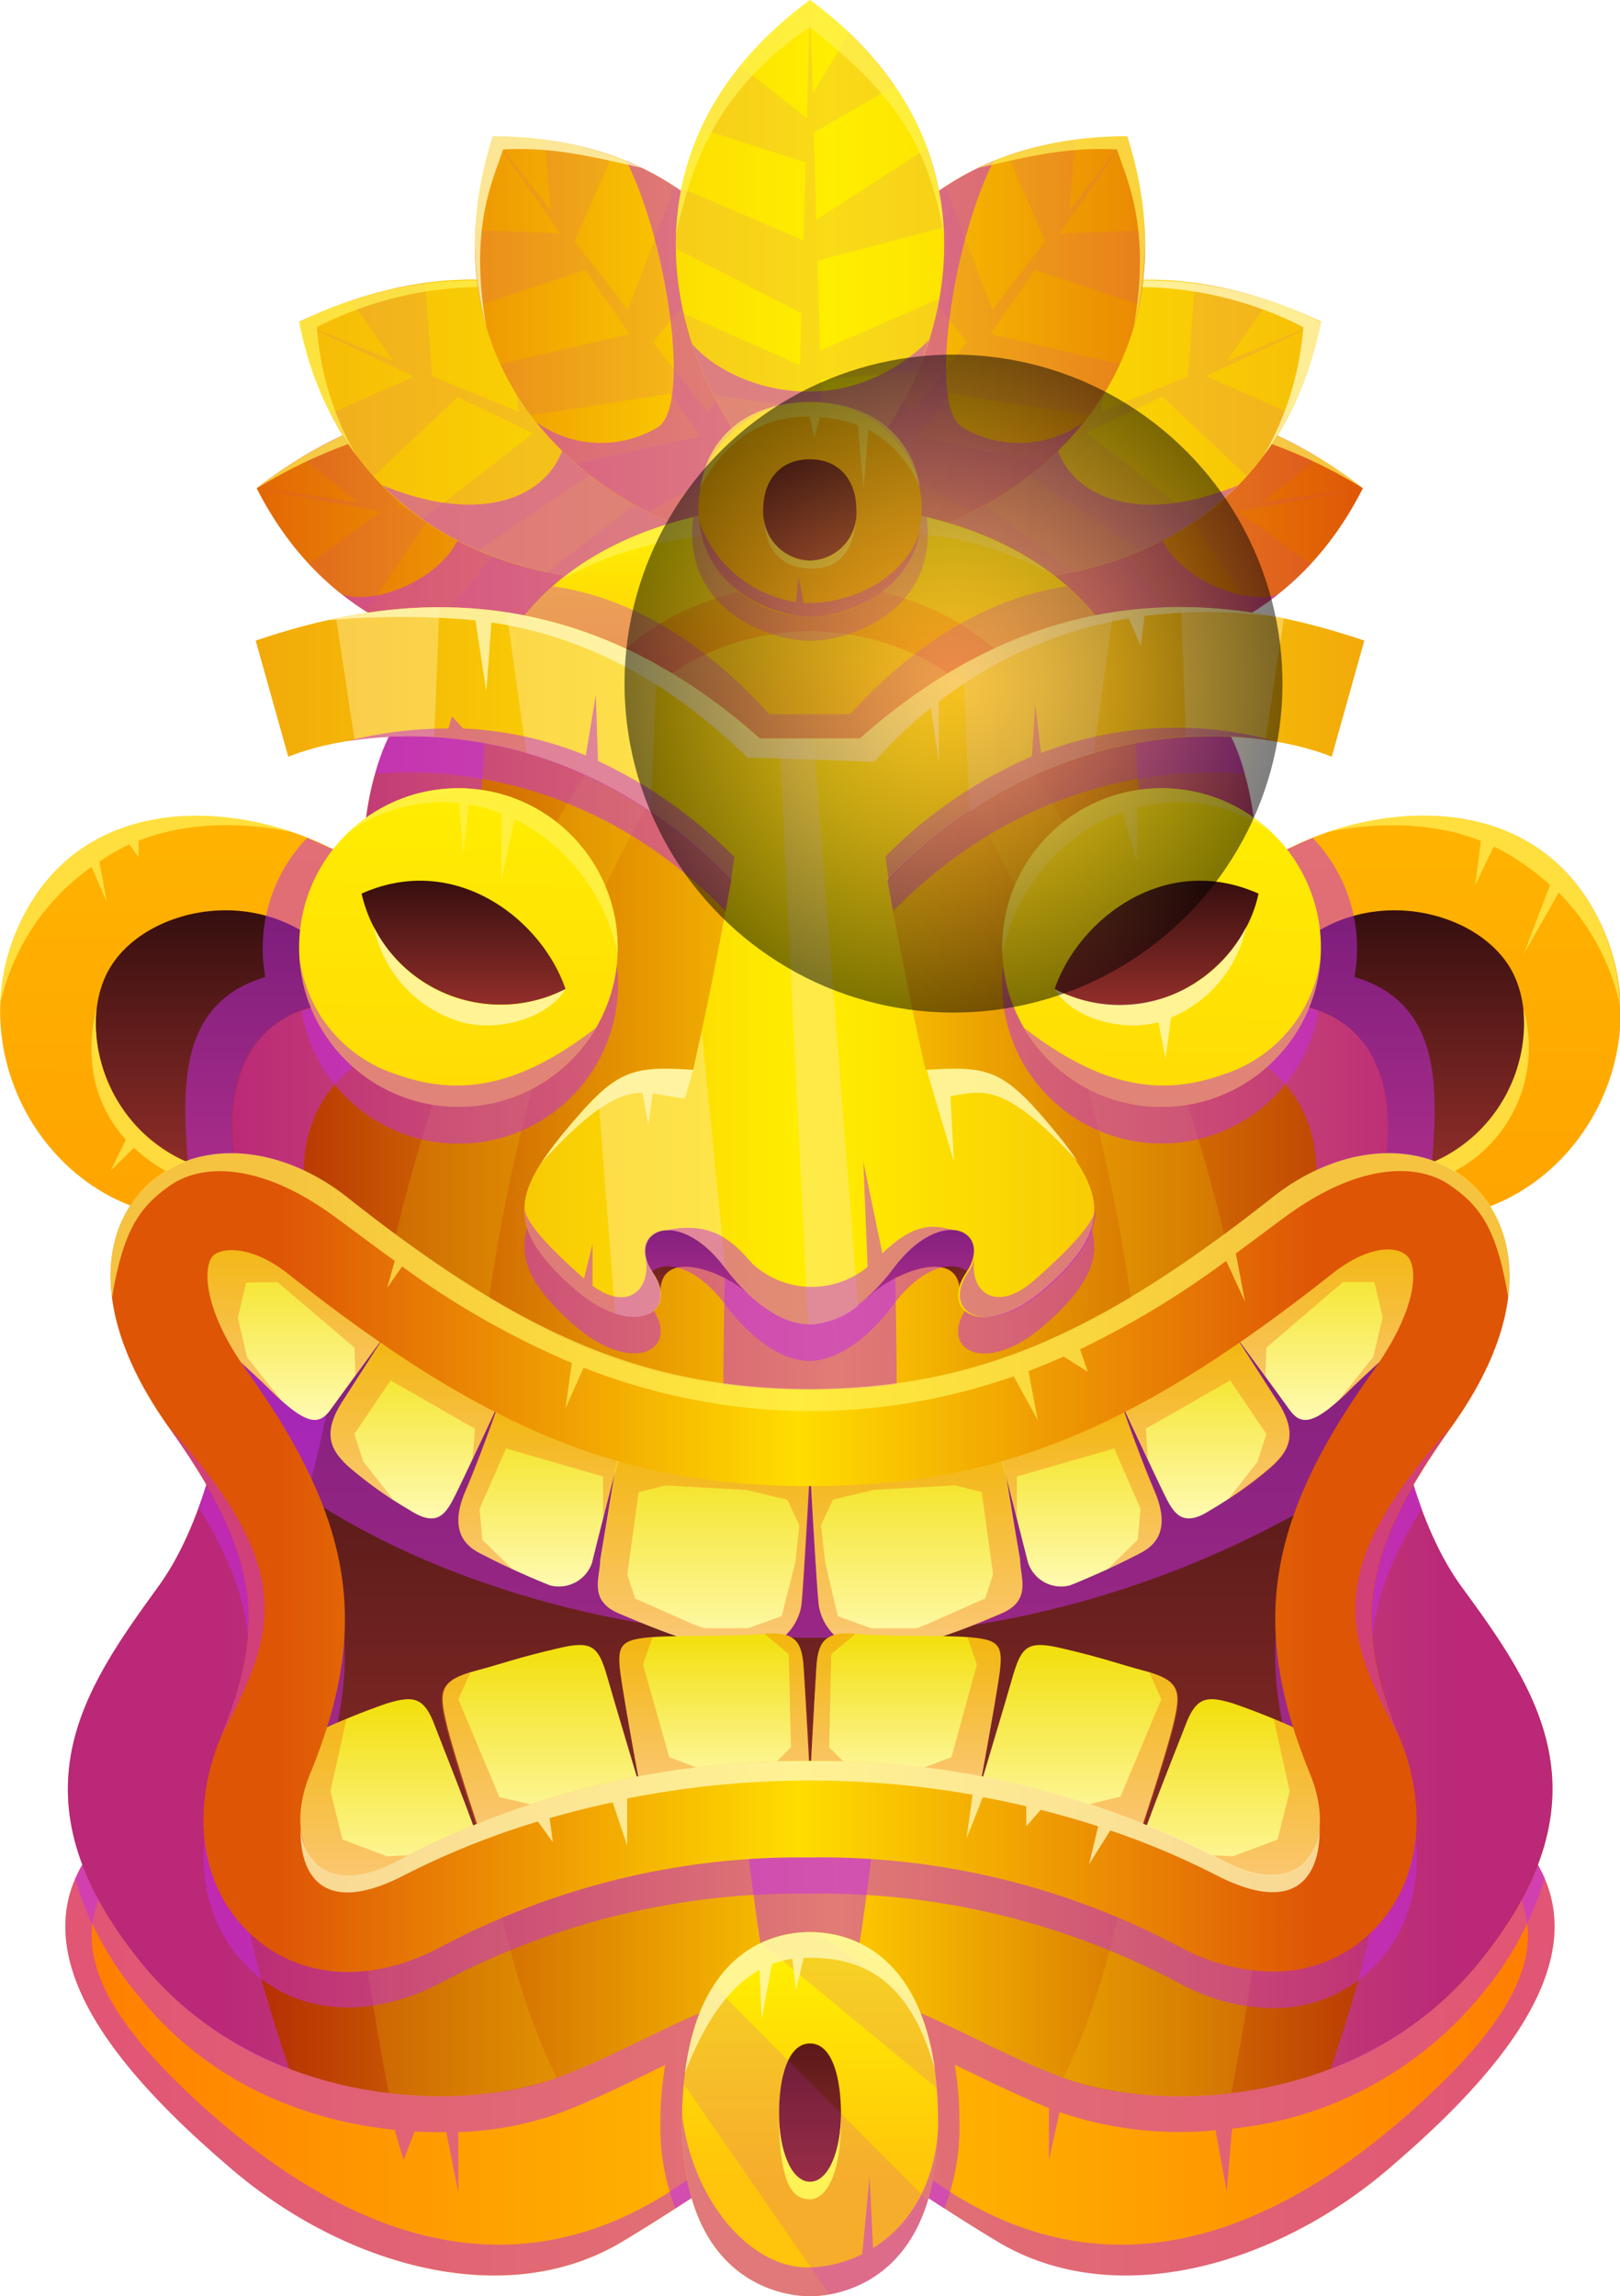 <svg xmlns="http://www.w3.org/2000/svg" xmlns:xlink="http://www.w3.org/1999/xlink" viewBox="0 0 134.32 190.38"><defs><style>.cls-1{isolation:isolate;}.cls-2{fill:url(#linear-gradient);}.cls-3{fill:url(#linear-gradient-2);}.cls-4{fill:url(#linear-gradient-3);}.cls-5{fill:url(#linear-gradient-4);}.cls-6{fill:url(#linear-gradient-5);}.cls-30,.cls-44,.cls-54,.cls-7{fill:#c52dea;}.cls-15,.cls-30,.cls-44,.cls-54,.cls-7{mix-blend-mode:multiply;}.cls-55,.cls-57,.cls-7{opacity:0.5;}.cls-8{fill:url(#linear-gradient-6);}.cls-27,.cls-37,.cls-55,.cls-9{mix-blend-mode:screen;}.cls-54,.cls-9{opacity:0.15;}.cls-10{fill:#fff400;}.cls-11{fill:url(#linear-gradient-7);}.cls-12{fill:url(#linear-gradient-8);}.cls-13{fill:url(#linear-gradient-9);}.cls-14{fill:url(#linear-gradient-10);}.cls-15{fill:#f46c0f;}.cls-15,.cls-44{opacity:0.35;}.cls-16{fill:url(#linear-gradient-11);}.cls-17{fill:url(#linear-gradient-12);}.cls-18{fill:url(#linear-gradient-13);}.cls-19{fill:url(#linear-gradient-14);}.cls-20{fill:url(#linear-gradient-15);}.cls-21{fill:url(#linear-gradient-16);}.cls-22{fill:url(#linear-gradient-17);}.cls-23{fill:url(#linear-gradient-18);}.cls-24{fill:url(#linear-gradient-19);}.cls-25{fill:url(#linear-gradient-20);}.cls-26{fill:url(#linear-gradient-21);}.cls-27,.cls-56{opacity:0.7;}.cls-28,.cls-56{fill:#fff257;}.cls-29{fill:url(#linear-gradient-22);}.cls-30{opacity:0.1;}.cls-31{fill:url(#linear-gradient-23);}.cls-32{fill:url(#linear-gradient-24);}.cls-33{fill:url(#linear-gradient-25);}.cls-34{fill:url(#linear-gradient-26);}.cls-35{fill:url(#linear-gradient-27);}.cls-36{fill:url(#linear-gradient-28);}.cls-37{opacity:0.8;}.cls-38{fill:#fff8b8;}.cls-39{fill:url(#linear-gradient-29);}.cls-40{fill:url(#linear-gradient-30);}.cls-41{fill:url(#linear-gradient-31);}.cls-42{fill:url(#linear-gradient-32);}.cls-43{fill:url(#linear-gradient-33);}.cls-45{fill:url(#linear-gradient-34);}.cls-46{fill:url(#linear-gradient-35);}.cls-47{fill:url(#linear-gradient-36);}.cls-48{fill:url(#linear-gradient-37);}.cls-49{fill:url(#linear-gradient-38);}.cls-50{fill:url(#linear-gradient-39);}.cls-51{fill:url(#linear-gradient-40);}.cls-52{fill:url(#linear-gradient-41);}.cls-53{fill:url(#linear-gradient-42);}.cls-55{fill:#ffe98f;}.cls-57{mix-blend-mode:color-dodge;fill:url(#_87);}</style><linearGradient id="linear-gradient" x1="116.73" y1="181.54" x2="117.52" y2="47.04" gradientUnits="userSpaceOnUse"><stop offset="0" stop-color="#ff7f00"/><stop offset="1" stop-color="#ffbd00"/></linearGradient><linearGradient id="linear-gradient-2" x1="115.95" y1="97.55" x2="115.95" y2="75.47" gradientUnits="userSpaceOnUse"><stop offset="0" stop-color="#922e2a"/><stop offset="1" stop-color="#360f0f"/></linearGradient><linearGradient id="linear-gradient-3" x1="16.43" y1="180.95" x2="17.22" y2="46.45" xlink:href="#linear-gradient"/><linearGradient id="linear-gradient-4" x1="18.38" y1="97.55" x2="18.38" y2="75.47" xlink:href="#linear-gradient-2"/><linearGradient id="linear-gradient-5" x1="8.02" y1="166.18" x2="125.91" y2="166.18" gradientUnits="userSpaceOnUse"><stop offset="0" stop-color="#ff7f00"/><stop offset="0.5" stop-color="#ffbd00"/><stop offset="1" stop-color="#ff7f00"/></linearGradient><linearGradient id="linear-gradient-6" x1="18.28" y1="115.52" x2="120.15" y2="115.52" gradientUnits="userSpaceOnUse"><stop offset="0" stop-color="#b02404"/><stop offset="0.5" stop-color="#fc0"/><stop offset="1" stop-color="#b02404"/></linearGradient><linearGradient id="linear-gradient-7" x1="67.16" y1="159.45" x2="67.16" y2="99.61" xlink:href="#linear-gradient-2"/><linearGradient id="linear-gradient-8" x1="75.96" y1="136.78" x2="75.96" y2="119.18" gradientUnits="userSpaceOnUse"><stop offset="0.01" stop-color="#fffab0"/><stop offset="1" stop-color="#f2df0a"/></linearGradient><linearGradient id="linear-gradient-9" x1="89.58" y1="131.55" x2="89.58" y2="116.22" xlink:href="#linear-gradient-8"/><linearGradient id="linear-gradient-10" x1="99.92" y1="125.87" x2="99.92" y2="110.48" xlink:href="#linear-gradient-8"/><linearGradient id="linear-gradient-11" x1="110.42" y1="117.72" x2="110.42" y2="101.95" xlink:href="#linear-gradient-8"/><linearGradient id="linear-gradient-12" x1="75.07" y1="148.92" x2="75.07" y2="135.44" xlink:href="#linear-gradient-8"/><linearGradient id="linear-gradient-13" x1="89.35" y1="152.72" x2="89.35" y2="136.41" xlink:href="#linear-gradient-8"/><linearGradient id="linear-gradient-14" x1="102.7" y1="157.03" x2="102.7" y2="140.88" xlink:href="#linear-gradient-8"/><linearGradient id="linear-gradient-15" x1="58.36" y1="136.78" x2="58.36" y2="119.18" xlink:href="#linear-gradient-8"/><linearGradient id="linear-gradient-16" x1="44.74" y1="131.55" x2="44.74" y2="116.22" xlink:href="#linear-gradient-8"/><linearGradient id="linear-gradient-17" x1="34.41" y1="125.87" x2="34.41" y2="110.48" xlink:href="#linear-gradient-8"/><linearGradient id="linear-gradient-18" x1="23.91" y1="117.72" x2="23.91" y2="101.95" xlink:href="#linear-gradient-8"/><linearGradient id="linear-gradient-19" x1="59.25" y1="148.92" x2="59.25" y2="135.44" xlink:href="#linear-gradient-8"/><linearGradient id="linear-gradient-20" x1="44.97" y1="152.72" x2="44.97" y2="136.41" xlink:href="#linear-gradient-8"/><linearGradient id="linear-gradient-21" x1="31.62" y1="157.03" x2="31.62" y2="140.88" xlink:href="#linear-gradient-8"/><linearGradient id="linear-gradient-22" x1="14.87" y1="43.99" x2="113.77" y2="43.99" gradientUnits="userSpaceOnUse"><stop offset="0" stop-color="#de5506"/><stop offset="0.5" stop-color="#fd0"/><stop offset="1" stop-color="#de5506"/></linearGradient><linearGradient id="linear-gradient-23" x1="23.31" y1="129.53" x2="109.03" y2="129.53" xlink:href="#linear-gradient-22"/><linearGradient id="linear-gradient-24" x1="76.75" y1="107.6" x2="76.75" y2="100.85" xlink:href="#linear-gradient-2"/><linearGradient id="linear-gradient-25" x1="7.55" y1="35.68" x2="130" y2="35.68" gradientUnits="userSpaceOnUse"><stop offset="0" stop-color="#f2a80a"/><stop offset="0.32" stop-color="#fad304"/><stop offset="0.5" stop-color="#fe0"/><stop offset="1" stop-color="#f2a80a"/></linearGradient><linearGradient id="linear-gradient-26" x1="14.87" y1="28.22" x2="113.77" y2="28.22" xlink:href="#linear-gradient-22"/><linearGradient id="linear-gradient-27" x1="14.87" y1="43.99" x2="113.77" y2="43.99" xlink:href="#linear-gradient-22"/><linearGradient id="linear-gradient-28" x1="7.55" y1="35.68" x2="130" y2="35.68" xlink:href="#linear-gradient-25"/><linearGradient id="linear-gradient-29" x1="14.87" y1="28.22" x2="113.77" y2="28.22" xlink:href="#linear-gradient-22"/><linearGradient id="linear-gradient-30" x1="7.55" y1="20.88" x2="130" y2="20.88" xlink:href="#linear-gradient-25"/><linearGradient id="linear-gradient-31" x1="57.58" y1="107.6" x2="57.58" y2="100.85" xlink:href="#linear-gradient-2"/><linearGradient id="linear-gradient-32" x1="67.16" y1="66.03" x2="67.16" y2="41.77" gradientUnits="userSpaceOnUse"><stop offset="0.32" stop-color="#ffc40b"/><stop offset="1" stop-color="#fff400"/></linearGradient><linearGradient id="linear-gradient-33" x1="67.16" y1="59.94" x2="67.16" y2="48.33" xlink:href="#linear-gradient"/><linearGradient id="linear-gradient-34" x1="20.15" y1="80.09" x2="114.34" y2="80.09" xlink:href="#linear-gradient-25"/><linearGradient id="linear-gradient-35" x1="95.08" y1="157.56" x2="96.66" y2="56.29" xlink:href="#linear-gradient-32"/><linearGradient id="linear-gradient-36" x1="95.89" y1="83.33" x2="95.89" y2="73.01" xlink:href="#linear-gradient-2"/><linearGradient id="linear-gradient-37" x1="36.79" y1="156.65" x2="38.37" y2="55.37" xlink:href="#linear-gradient-32"/><linearGradient id="linear-gradient-38" x1="38.43" y1="83.33" x2="38.43" y2="73.01" xlink:href="#linear-gradient-2"/><linearGradient id="linear-gradient-39" x1="67.16" y1="190.38" x2="67.16" y2="160.19" xlink:href="#linear-gradient-32"/><linearGradient id="linear-gradient-40" x1="67.16" y1="180.89" x2="67.16" y2="169.42" gradientUnits="userSpaceOnUse"><stop offset="0" stop-color="#922e2a"/><stop offset="1" stop-color="#5c1919"/></linearGradient><linearGradient id="linear-gradient-41" x1="67.16" y1="90.01" x2="67.16" y2="33.57" xlink:href="#linear-gradient"/><linearGradient id="linear-gradient-42" x1="67.16" y1="46.48" x2="67.16" y2="38.08" xlink:href="#linear-gradient-40"/><radialGradient id="_87" cx="78.58" cy="56.76" r="27.15" gradientTransform="translate(27.14 -25.4) rotate(22.11)" gradientUnits="userSpaceOnUse"><stop offset="0" stop-color="#f4a940"/><stop offset="0.09" stop-color="#e6a03c"/><stop offset="0.27" stop-color="#c38733"/><stop offset="0.51" stop-color="#895f24"/><stop offset="0.8" stop-color="#39280f"/><stop offset="1"/></radialGradient></defs><g class="cls-1"><g id="Слой_2" data-name="Слой 2"><g id="Layer_1" data-name="Layer 1"><path class="cls-2" d="M104,72.1c6.88-5.14,22.35-8.11,28.49,4s-3.54,26.51-16.62,24.8C106.4,99.61,94.06,79.49,104,72.1Z"/><path class="cls-3" d="M106.52,79.48c5.74-6.34,15.43-4.41,18.6.61,3.75,6-.79,18.91-14.7,17.33C106.92,89.64,103.87,82.42,106.52,79.48Z"/><path class="cls-4" d="M30.37,72.1C23.49,67,8,64,1.89,76.05s3.54,26.51,16.61,24.8C27.93,99.61,40.26,79.49,30.37,72.1Z"/><path class="cls-5" d="M27.8,79.48c-5.74-6.34-15.43-4.41-18.59.61C5.45,86,10,99,23.91,97.42,27.4,89.64,30.46,82.42,27.8,79.48Z"/><path class="cls-6" d="M67.16,143.7c35.41,0,53.21,3.17,58.16,8.11,9.12,9.11-1,20.18-10.29,28.09s-22.61,11.78-32.33,5.94c-8.92-5.38-11.78-8.31-15.54-8.31s-6.61,2.93-15.54,8.31c-9.72,5.84-23,2-32.33-5.94S-.12,160.92,9,151.81C14,146.87,31.76,143.7,67.16,143.7Z"/><path class="cls-7" d="M127.3,154.28l-2.19,1.18c3,4.83,2.3,10.11-7.3,18.88s-26,19.28-43.52,4a46,46,0,0,0-7.15-6.47A46,46,0,0,0,60,178.34c-17.52,15.28-33.91,4.77-43.52-4s-10.3-14.05-7.3-18.88L7,154.3c-5.32,8.58,3.82,18.4,12.28,25.6,9.3,7.91,22.61,11.78,32.33,5.94,8.93-5.38,11.78-8.31,15.54-8.31s6.62,2.93,15.54,8.31c9.72,5.84,23,2,32.33-5.94C123.5,172.69,132.64,162.87,127.3,154.28Z"/><path class="cls-7" d="M125.32,151.81c-4.95-4.94-22.75-8.11-58.16-8.11S14,146.87,9,151.81a12.5,12.5,0,0,0-2.77,4,27.42,27.42,0,0,0,5.34,9.77c5.74,7.15,13.82,10.26,21.16,11l.73,2.5.92-2.36c.9.05,1.77.07,2.62.05l1,5v-5a27.48,27.48,0,0,0,8.38-1.57c3.26-1.24,6.07-2.7,8.78-4a26.78,26.78,0,0,0-.4,4.81A18.59,18.59,0,0,0,56,183.1c5.63-3.63,8.09-5.57,11.15-5.57s5.53,1.94,11.15,5.57A18.4,18.4,0,0,0,79.55,176a27.79,27.79,0,0,0-.39-4.81c2.43,1.16,5,2.45,7.81,3.59v4.3l.88-3.94.08,0a30.59,30.59,0,0,0,12.86,1.47l.92,5.1.44-5.23a30.68,30.68,0,0,0,20.59-11,27.11,27.11,0,0,0,5.34-9.77A12.63,12.63,0,0,0,125.32,151.81Z"/><path class="cls-7" d="M112.3,81a13.19,13.19,0,0,0-3.45-11.52c-.57.23-1.12.47-1.65.73h0c-9,3.27-7.85,14.16-3.35,20.8h0c3.9,6.13,8.66,10.37,14.51,10C118.8,93.31,121.08,83.63,112.3,81Z"/><path class="cls-7" d="M22,81a13.19,13.19,0,0,1,3.45-11.52c.58.23,1.12.47,1.66.73h0c9,3.27,7.84,14.16,3.35,20.8h0c-3.91,6.13-8.67,10.37-14.52,10C15.52,93.31,13.24,83.63,22,81Z"/><path class="cls-8" d="M67.16,164.8c7.45,0,12.81,4.35,20.77,7.39s24.9,2.73,34.81-9.63c11-13.64,4.62-22.55-1.56-31-6.5-8.91-7.53-27.41-6.35-35.06S113.12,81.73,102,83.31c4.46-12,1.23-22.16-2.1-25.45-11-3.2-32.76,6.59-32.76,16.74,0-10.15-21.78-19.94-32.75-16.74-3.34,3.29-6.56,13.46-2.1,25.45-11.1-1.58-14,5.54-12.82,13.18s.15,26.15-6.35,35.06C7,140,.63,148.92,11.58,162.56c9.92,12.36,26.85,12.66,34.81,9.63s13.33-7.39,20.77-7.39Z"/><path class="cls-7" d="M67.16,180.89c13-47.1,5.45-120.78,0-134.41-5.44,13.63-13,87.31,0,134.41Z"/><path class="cls-7" d="M99.92,57.86c3.33,3.29,6.56,13.46,2.1,25.45,11.1-1.58,14,5.54,12.81,13.18s-.15,26.15,6.35,35.06c6.18,8.46,12.51,17.37,1.56,31a29,29,0,0,1-12.42,9c5.77-16.91,5.71-24.85,1.48-37.9-4.94-15.25-6.79-24.36-4.08-30.28s2-13.62-6.07-16.83c-6.49-2.58-7.5-21.8-7.65-29.24A18.33,18.33,0,0,1,99.92,57.86Z"/><g class="cls-9"><path class="cls-10" d="M88.15,172.27C100.3,148,97.7,89.48,77.53,62.22a41.65,41.65,0,0,1,5.41-2.51c23.31,34.64,26.59,76.67,19.14,113.83A31.6,31.6,0,0,1,88.15,172.27Z"/></g><g class="cls-9"><path class="cls-10" d="M46.17,172.27C34,148,36.63,89.48,56.79,62.22a41,41,0,0,0-5.41-2.51c-23.3,34.64-26.59,76.67-19.13,113.83A31.55,31.55,0,0,0,46.17,172.27Z"/></g><path class="cls-11" d="M67.16,150a67.62,67.62,0,0,0-32.5,7.9c-9.5,5-16.62-2.69-12.66-12.32,4.47-10.9,3.43-18.07-4.75-29.54-10-14,.26-20.57,9.1-13.58,14.84,11.74,25.58,16.75,40.81,16.75s26-5,40.82-16.75c8.83-7,19.07-.42,9.09,13.58-8.17,11.47-9.22,18.64-4.74,29.54,4,9.63-3.17,17.34-12.66,12.32A67.63,67.63,0,0,0,67.16,150Z"/><path class="cls-7" d="M21.21,120.89c16.08,13.88,57.43,25.08,93.72,0,5.44-5.16,7.43-14.47,3.67-17.07S102.71,111.63,90.83,118s-34.29,5.4-45.1-1.19-25.58-18.86-30-12.4S17.2,117.43,21.21,120.89Z"/><path class="cls-7" d="M34.41,57.86c-3.34,3.29-6.56,13.46-2.1,25.45-11.1-1.58-14,5.54-12.82,13.18s.15,26.15-6.35,35.06C7,140,.63,148.92,11.58,162.56a29.08,29.08,0,0,0,12.42,9c-5.76-16.91-5.71-24.85-1.48-37.9,4.94-15.25,6.79-24.36,4.09-30.28s-2-13.62,6.07-16.83c6.48-2.58,7.5-21.8,7.65-29.24A18.27,18.27,0,0,0,34.41,57.86Z"/><path class="cls-12" d="M67.16,121.65s.54,9.79.73,11.44A4.37,4.37,0,0,0,72,136.78c3.77,0,7.3-1.43,11-3,2.59-1.08,1.58-3,1.58-4.48-.5-2.84-1.68-10.15-1.68-10.15Z"/><path class="cls-13" d="M82.85,120.16l2.38,9.37a2.89,2.89,0,0,0,3.49,1.91,64.16,64.16,0,0,0,5.87-2.7c1.52-.79,2.37-2.25,1.12-5.15s-2.79-7.37-2.79-7.37Z"/><path class="cls-14" d="M92.92,116.22s3.06,6.58,3.78,8,1.5,2.38,3.63,1a34.1,34.1,0,0,0,5.07-3.61c1.39-1.27,2.31-2.64.53-5.41l-3.69-5.74Z"/><path class="cls-15" d="M67.16,121.65s.54,9.79.73,11.44a4.37,4.37,0,0,0,3.87,3.67l.22,0q.61,0,1.23-.06l.44,0,.77-.1.52-.08q.5-.09,1-.21A44.42,44.42,0,0,0,83,133.81c2.59-1.08,1.58-3,1.58-4.48-.25-1.41-1.17-7-1.17-7L83,120.91l-2,.17-13.49.51Zm1.26,7.88-.35-3.08,1-2.12,3.4-.81,6.73-.37,2.2.56.94,6.81-.65,2-4.91,2.18L76,135H72.24l-2.77-1Z"/><path class="cls-16" d="M102.24,110.48s3.68,5,4.67,6.39,2.1,1.27,5.15-1.78c1-1,4.42-4.09,4.42-4.09,2.77-1.78,4.22-12.53-4.75-7.91A103.05,103.05,0,0,0,102.24,110.48Z"/><path class="cls-17" d="M67.16,147.66s.4-7.45.53-9.43.59-3,3.23-2.77,7.32.11,9.3.27c2.63.21,3,.61,2.63,3.18s-1.64,9.41-1.64,9.41C78.18,149.44,70.33,148.85,67.16,147.66Z"/><path class="cls-18" d="M81,149s2.46-8.19,3-10.11c.72-2.44,1.27-2.88,4-2.24,3.28.75,5.07,1.4,6.72,1.83,3.17.82,3.22,1.71,2.56,4.48s-3,9.73-3,9.73C91.51,151.41,84.38,149.05,81,149Z"/><path class="cls-7" d="M115.26,114.45c-.41.7-.88,1.45-1.44,2.24-8.86,12.42-10.22,21.16-5.19,33.38,1.26,3.07,1,6-.57,7.45-1.44,1.31-3.82,1.24-6.53-.18A71.76,71.76,0,0,0,67.16,149a71.76,71.76,0,0,0-34.37,8.37c-2.71,1.42-5.08,1.49-6.53.18-1.6-1.46-1.82-4.38-.56-7.45,5-12.22,3.66-21-5.19-33.38a25,25,0,0,1-1.44-2.24A54.85,54.85,0,0,1,16.47,125c5,8.08,5.3,13.55,1.83,22-2.6,6.31-1.61,12.6,2.58,16.41,4,3.66,9.87,4,15.64,1A63.22,63.22,0,0,1,67.16,157a63.19,63.19,0,0,1,30.64,7.44,16.53,16.53,0,0,0,7.67,2.05,11.62,11.62,0,0,0,8-3c4.19-3.81,5.18-10.1,2.59-16.41-3.47-8.44-3.18-13.91,1.82-22A54.84,54.84,0,0,1,115.26,114.45Z"/><path class="cls-19" d="M94.57,152.82c.86-2.6,3.1-8.18,3.75-9.86.89-2.32,1.79-2.37,3.92-1.73a56.82,56.82,0,0,1,5.72,2.32s4.18,4.75,2.46,9.6-6.17,4.45-9.73,2.62S94.57,152.82,94.57,152.82Z"/><path class="cls-20" d="M67.16,121.65s-.54,9.79-.72,11.44a4.39,4.39,0,0,1-4.09,3.69c-3.78,0-7.31-1.43-11-3-2.6-1.08-1.58-3-1.58-4.48.49-2.84,1.68-10.15,1.68-10.15Z"/><path class="cls-21" d="M51.47,120.16s-2,7.79-2.37,9.37a2.9,2.9,0,0,1-3.5,1.91,64.16,64.16,0,0,1-5.87-2.7c-1.51-.79-2.37-2.25-1.12-5.15s2.8-7.37,2.8-7.37Z"/><path class="cls-15" d="M66.81,121.59l-13.5-.51-2-.17-.35,1.39s-.93,5.62-1.17,7c0,1.46-1,3.4,1.58,4.48a43.74,43.74,0,0,0,7.06,2.48c.32.08.65.15,1,.21l.52.08.77.1.44,0c.41,0,.82.06,1.24.06l.21,0a4.38,4.38,0,0,0,3.88-3.67c.18-1.65.72-11.44.72-11.44Zm-2,12.4-2.77,1H58.36l-.78-.28-4.92-2.18-.65-2,.94-6.81,2.21-.56,6.72.37,3.4.81,1,2.12-.34,3.08Z"/><path class="cls-22" d="M41.41,116.22s-3.06,6.58-3.79,8-1.49,2.38-3.62,1a33.72,33.72,0,0,1-5.08-3.61c-1.38-1.27-2.31-2.64-.53-5.41l3.69-5.74Z"/><path class="cls-23" d="M32.08,110.48s-3.67,5-4.67,6.39-2.09,1.27-5.15-1.78c-1-1-4.42-4.09-4.42-4.09-2.77-1.78-4.22-12.53,4.75-7.91A101.1,101.1,0,0,1,32.08,110.48Z"/><path class="cls-24" d="M67.16,147.66s-.39-7.45-.53-9.43-.59-3-3.23-2.77-7.32.11-9.29.27c-2.64.21-3,.61-2.64,3.18s1.64,9.41,1.64,9.41C56.14,149.44,64,148.85,67.16,147.66Z"/><path class="cls-25" d="M53.31,149s-2.46-8.19-3-10.11c-.72-2.44-1.27-2.88-4-2.24-3.27.75-5.06,1.4-6.72,1.83-3.17.82-3.21,1.71-2.55,4.48s3,9.73,3,9.73C42.81,151.41,49.94,149.05,53.31,149Z"/><path class="cls-26" d="M39.75,152.82c-.86-2.6-3.1-8.18-3.74-9.86-.89-2.32-1.8-2.37-3.93-1.73a57.34,57.34,0,0,0-5.71,2.32s-4.18,4.75-2.46,9.6,6.16,4.45,9.72,2.62S39.75,152.82,39.75,152.82Z"/><path class="cls-15" d="M23,106.29l6.39,5.44.08,2.34,2.6-3.52L20.67,102l-.06.31c-6.74-2.09-5.31,7.1-2.77,8.74,0,0,3.43,3.1,4.42,4.09.45.45.86.83,1.23,1.16l-3-3.76-.77-3.28.69-2.92Z"/><path class="cls-15" d="M29.38,118.89l3-4.44,7,4L39.18,121l1.93-4.12L33,111.53h0l-.94-1-3.65,5.67c-1.78,2.77-.85,4.14.53,5.41a26.68,26.68,0,0,0,3.64,2.7l-2.46-3.14Z"/><path class="cls-15" d="M39.73,128.74c.69.36,1.72.86,2.75,1.35L40,127.66l-.24-2.57,2.2-5L50,122.41v3.46l1.26-5-9.87-4.69s-1.54,4.47-2.8,7.37S38.22,127.94,39.73,128.74Z"/><path class="cls-15" d="M32.08,153.9l-3.68-1.39-1-4,1.33-6c-1.31.56-2.37,1.05-2.37,1.05s-4.18,4.75-2.46,9.6,6.16,4.45,9.72,2.62c.93-.47,3.62-1.78,4.38-2.15Z"/><path class="cls-15" d="M48.76,150.14l-4-.37L41.41,149,38,140.88l1-2.23c-2.68.79-2.69,1.73-2.06,4.34.66,2.77,3,9.73,3,9.73C41.12,152.19,46.76,150.79,48.76,150.14Z"/><path class="cls-15" d="M51.47,138.91c.4,2.57,1.64,9.41,1.64,9.41.77.28,8.33-.39,8.33-.39l-5.95-2.24L53.31,138l.8-2.28C51.47,135.94,51.07,136.34,51.47,138.91Z"/><path class="cls-15" d="M65.58,144.87l-2.64,2.63c.16-.05,4.08.21,4.22.16s-.39-7.45-.53-9.43-.59-3-3.23-2.77l2,1.69Z"/><path class="cls-15" d="M111.35,106.29,105,111.73l-.08,2.34-2.6-3.52,11.37-8.6.06.31c6.74-2.09,5.31,7.1,2.77,8.74,0,0-3.43,3.1-4.42,4.09-.45.45-.85.83-1.23,1.16l3-3.76.77-3.28-.69-2.92Z"/><path class="cls-15" d="M105,118.89l-3-4.44-7,4,.18,2.55-1.93-4.12,8.14-5.32h0l.93-1c.29.44,2,3.13,3.65,5.67,1.78,2.77.86,4.14-.53,5.41a26.08,26.08,0,0,1-3.64,2.7l2.46-3.14Z"/><path class="cls-15" d="M94.59,128.74c-.69.36-1.72.86-2.75,1.35l2.49-2.43.24-2.57-2.19-5-8.07,2.32v3.46l-1.26-5,9.88-4.69s1.54,4.47,2.79,7.37S96.11,127.94,94.59,128.74Z"/><g class="cls-27"><path class="cls-28" d="M126.3,83.62h0a11.6,11.6,0,0,1-8.1,14.44c-.27-.25-.28-.75-.11-1.41A12.59,12.59,0,0,0,126.3,83.62Z"/></g><g class="cls-27"><path class="cls-28" d="M16.23,96.64A12.59,12.59,0,0,1,8,83.62H8c-1.15,4.77.2,8.4,2.44,10.88L9.17,97.06s1.28-1.26,1.94-1.9a12.22,12.22,0,0,0,5,2.89C16.4,97.8,16.41,97.3,16.23,96.64Z"/></g><path class="cls-15" d="M102.24,153.9l3.69-1.39,1-4-1.32-6c1.31.56,2.37,1.05,2.37,1.05s4.18,4.75,2.46,9.6-6.17,4.45-9.73,2.62c-.92-.47-3.61-1.78-4.38-2.15Z"/><path class="cls-15" d="M85.56,150.14l4-.37,3.34-.81,3.39-8.08-1-2.23c2.67.79,2.68,1.73,2.06,4.34-.66,2.77-3,9.73-3,9.73C93.21,152.19,87.57,150.79,85.56,150.14Z"/><path class="cls-15" d="M82.85,138.91c-.39,2.57-1.63,9.41-1.63,9.41-.77.28-8.33-.39-8.33-.39l6-2.24L81,138l-.79-2.28C82.85,135.94,83.25,136.34,82.85,138.91Z"/><path class="cls-15" d="M68.75,144.87l2.64,2.63c-.17-.05-4.08.21-4.23.16,0,0,.4-7.45.53-9.43s.59-3,3.23-2.77l-2,1.69Z"/><path class="cls-29" d="M65.68,47.68c-2.33-8.39-23.5-23.4-44.4-7.2C32.11,61.82,59.23,54.65,65.68,47.68Z"/><path class="cls-30" d="M44.41,43.62c-.06-1.82-.22-7.3-.33-10.17a29.16,29.16,0,0,0-7.33.13l4,9.55L33.1,42.08l-2.48-6.89A33.65,33.65,0,0,0,25,37.9l4.6,3.71-8.35-1.13,10.34,1.93-6,4.36a23.86,23.86,0,0,0,4.73,3.95l5.13-7.58,6.82,1.28-7.12,8.63a27.41,27.41,0,0,0,5.14,1.28l8.32-8.73,4.55.85-6.94,8.22a36.58,36.58,0,0,0,7.77-1.11l2.82-6.42,7.82,1.46,1-.92-.47-1.23L54.9,45.05l1.28-7.57a31.38,31.38,0,0,0-6-2.69l2.16,9.92Z"/><path class="cls-31" d="M105.47,163.46a16.53,16.53,0,0,1-7.67-2.05A63.19,63.19,0,0,0,67.16,154a63.22,63.22,0,0,0-30.64,7.44c-5.77,3.05-11.61,2.69-15.64-1-4.19-3.81-5.18-10.1-2.58-16.41,4-9.67,3-15.44-4.31-25.7-6.82-9.58-5.42-16.63-1.83-20,4.11-3.91,11-3.5,16.67,1,15,11.88,24.69,15.89,38.33,15.89s23.32-4,38.33-15.89c5.7-4.51,12.56-4.92,16.68-1,3.58,3.42,5,10.47-1.84,20-7.31,10.26-8.28,16-4.3,25.7,2.59,6.31,1.6,12.6-2.59,16.41A11.62,11.62,0,0,1,105.47,163.46ZM67.16,146a71.76,71.76,0,0,1,34.37,8.37c2.71,1.42,5.09,1.49,6.53.18,1.6-1.46,1.83-4.38.57-7.45-5-12.22-3.67-21,5.19-33.38,3.81-5.34,3.76-8.73,2.83-9.61s-3.3-.8-6.19,1.49c-16.44,13-27.77,17.61-43.3,17.61s-26.86-4.61-43.29-17.61c-2.89-2.29-5.41-2.24-6.2-1.49s-1,4.27,2.84,9.61c8.85,12.42,10.21,21.16,5.19,33.38-1.26,3.07-1,6,.56,7.45,1.45,1.31,3.82,1.24,6.53-.18A71.76,71.76,0,0,1,67.16,146Z"/><path class="cls-7" d="M38,40.71c-1.27-2.77-2.19-5.16-2.8-6.85,15.54-3.15,28.66,7.32,30.47,13.82-5.31,5.74-24.63,11.6-37.33,1.58C31.85,50.61,40.54,46.24,38,40.71Z"/><g class="cls-27"><path class="cls-28" d="M30.75,35.14a2.94,2.94,0,0,1,1.57.59,41.22,41.22,0,0,0-11,4.75A35.57,35.57,0,0,1,30.75,35.14Z"/></g><path class="cls-32" d="M71.94,107.6c2-2.09,7.7-4.36,7.63-.42C85.49,102,76.76,95.84,71.94,107.6Z"/><path class="cls-33" d="M66,44.89c0-9.25-16.65-29.92-41.18-18.22C29.7,51.4,57.89,50.54,66,44.89Z"/><path class="cls-7" d="M46.59,33.28l-3.1-9.76C57.38,25.74,65.93,38.26,66,44.89c-6.16,4.31-24,5.82-34.3-4.66C42.74,44.78,48.47,38.81,46.59,33.28Z"/><path class="cls-30" d="M46.4,35.53c.43-1.89,1.71-7.61,2.36-10.61a27.26,27.26,0,0,0-7.15-1.64L43,34.14,35.84,31.2l-.6-7.74a32.65,32.65,0,0,0-6.13,1.45l3.49,5-7.81-3.2,9.53,4.51-6.94,3.07a24.18,24.18,0,0,0,3.56,5.23l7-6.6,6.28,3L35,43.07a25.83,25.83,0,0,0,4.65,2.57l10.36-7,4.2,2-8.89,6.83a34.59,34.59,0,0,0,7.82.73l4.42-6,7.21,3.41L66,44.89l-.12-1.38-9.63-4L59.44,32a30.18,30.18,0,0,0-5.07-4.23l-.5,10.79Z"/><g class="cls-27"><path class="cls-28" d="M29.51,37.72a27.33,27.33,0,0,1-4.72-11,32.08,32.08,0,0,1,16.88-3.38l-.4.48a30.33,30.33,0,0,0-15,3.3A24.94,24.94,0,0,0,29.51,37.72Z"/></g><path class="cls-34" d="M65.54,45c4.24-8.22.47-33.61-24.68-33.7C33.35,35.3,56.42,46.56,65.54,45Z"/><path class="cls-30" d="M54.14,28.36c1.22-1.5,4.89-6,6.81-8.4a23,23,0,0,0-5-4.5L52.05,25.68,47.64,20l3.11-7.11a27.28,27.28,0,0,0-5.61-1.32l.51,5.87-4.79-6.16,5.57,8.06-7-.24a24,24,0,0,0,.44,6.15l8.66-2.88L52.2,27.7,41.48,30.18A23.21,23.21,0,0,0,44,34.44l11.58-1.81,2.46,3.55L47.76,38.44a29.5,29.5,0,0,0,6,4L60,39l4.22,6.1L65.54,45l.54-1.28L60.16,36.1l6.08-5.29a28.12,28.12,0,0,0-2.12-5.91l-5.4,9.35Z"/><path class="cls-35" d="M68.65,47.68C71,39.29,92.14,24.28,113,40.48,102.21,61.82,75.1,54.65,68.65,47.68Z"/><path class="cls-30" d="M89.92,43.62c0-1.82.22-7.3.32-10.17a29.16,29.16,0,0,1,7.33.13l-4,9.55,7.68-1.05,2.48-6.89a33.57,33.57,0,0,1,5.58,2.71l-4.6,3.71L113,40.48,102.7,42.41l6,4.36a23.86,23.86,0,0,1-4.73,3.95l-5.13-7.58L92,44.42l7.12,8.63A27.22,27.22,0,0,1,94,54.33L85.66,45.6l-4.56.85L88,54.67a36.67,36.67,0,0,1-7.77-1.11l-2.82-6.42L69.63,48.6l-1-.92.46-1.23,10.31-1.4-1.27-7.57a30.82,30.82,0,0,1,5.95-2.69l-2.17,9.92Z"/><path class="cls-7" d="M96.31,40.71c1.27-2.77,2.2-5.16,2.8-6.85-15.54-3.15-28.66,7.32-30.46,13.82C74,53.42,93.27,59.28,106,49.26,102.47,50.61,93.78,46.24,96.31,40.71Z"/><g class="cls-27"><path class="cls-28" d="M103.57,35.14a2.94,2.94,0,0,0-1.57.59,41.22,41.22,0,0,1,11,4.75A35.42,35.42,0,0,0,103.57,35.14Z"/></g><path class="cls-36" d="M68.35,44.89C68.41,35.64,85,15,109.53,26.67,104.62,51.4,76.43,50.54,68.35,44.89Z"/><path class="cls-30" d="M87.92,35.53c-.43-1.89-1.7-7.61-2.35-10.61a27.09,27.09,0,0,1,7.14-1.64L91.32,34.14l7.17-2.94.6-7.74a32.84,32.84,0,0,1,6.13,1.45l-3.49,5,7.8-3.2L100,31.18l6.93,3.07a24.15,24.15,0,0,1-3.55,5.23l-7-6.6-6.28,3,9.18,7.22a25.91,25.91,0,0,1-4.66,2.57l-10.35-7-4.2,2L89,47.43a34.73,34.73,0,0,1-7.83.73l-4.42-6-7.21,3.41-1.19-.72.12-1.38,9.64-4L74.89,32A29.79,29.79,0,0,1,80,27.8l.5,10.79Z"/><path class="cls-7" d="M87.73,33.28l3.1-9.76C76.94,25.74,68.39,38.26,68.35,44.89c6.16,4.31,24,5.82,34.31-4.66C91.58,44.78,85.85,38.81,87.73,33.28Z"/><g class="cls-37"><path class="cls-38" d="M104.81,37.72a27.33,27.33,0,0,0,4.72-11,32,32,0,0,0-16.87-3.38l.4.48a30.33,30.33,0,0,1,15,3.3A25.13,25.13,0,0,1,104.81,37.72Z"/></g><path class="cls-39" d="M68.79,45c-4.25-8.22-.48-33.61,24.67-33.7C101,35.3,77.9,46.56,68.79,45Z"/><path class="cls-7" d="M89.86,35a9.2,9.2,0,0,1-10,.47c-3-1.61-.81-15.62,2.53-22.12C67.27,19.56,65.27,38.18,68.79,45,74,45.89,83.85,42.55,89.86,35Z"/><path class="cls-7" d="M44.47,35a9.2,9.2,0,0,0,10,.47c2.95-1.61.8-15.62-2.54-22.12C67.05,19.56,69.06,38.18,65.54,45,60.3,45.89,50.47,42.55,44.47,35Z"/><path class="cls-30" d="M80.19,28.36c-1.22-1.5-4.9-6-6.81-8.4a22.76,22.76,0,0,1,5-4.5l3.9,10.22L86.68,20,83.57,12.9a27.6,27.6,0,0,1,5.61-1.32l-.51,5.87,4.79-6.16-5.57,8.06,7-.24a25,25,0,0,1-.44,6.15L85.8,22.38,82.12,27.7l10.73,2.48a23.79,23.79,0,0,1-2.55,4.26L78.71,32.63l-2.45,3.55,10.31,2.26a29.56,29.56,0,0,1-6,4L74.29,39l-4.21,6.1L68.79,45l-.55-1.28,5.92-7.61-6.08-5.29A28.69,28.69,0,0,1,70.2,24.9l5.4,9.35Z"/><path class="cls-40" d="M67.16,41.77c8.28-4.13,20.24-26.84,0-41.77C46.92,14.93,58.88,37.64,67.16,41.77Z"/><path class="cls-30" d="M67.79,21.61c1.87-.49,7.5-2,10.46-2.75a22.81,22.81,0,0,0-1.37-6.58l-9.19,5.93L67.48,11l6.71-3.9a27.14,27.14,0,0,0-3.74-4.38l-3.06,5L67.16,0,66.9,9.79,61.39,5.46a24.45,24.45,0,0,0-3.28,5.22l8.69,2.79-.18,6.46L56.5,15.6a23.23,23.23,0,0,0-.46,5l10.42,5.38-.12,4.31L56.69,26a28.85,28.85,0,0,0,2.45,6.74l7.11,1-.2,7.41,1.11.66,1.2-.72-.28-9.63,8-.68a28,28,0,0,0,1.78-6L68,29.07Z"/><path class="cls-41" d="M62.39,107.6c-2-2.09-7.71-4.36-7.63-.42C48.83,102,57.56,95.84,62.39,107.6Z"/><path class="cls-42" d="M93.54,55.34c-4.69-10.08-16-13.57-26.38-13.57S45.47,45.26,40.79,55.34L67.16,66Z"/><path class="cls-43" d="M52,59.94l-3.52-1.89c3.6-6.71,12-9.72,18.67-9.72s15.08,3,18.68,9.72l-3.53,1.89c-2.8-5.23-9.82-7.61-15.15-7.61S54.82,54.71,52,59.94Z"/><path class="cls-7" d="M103.21,64.15a14.73,14.73,0,0,0-3.29-6.29c-11-3.2-32.76,6.59-32.76,16.74,0-10.15-21.78-19.94-32.75-16.74a14.62,14.62,0,0,0-3.29,6.29c8.14-.68,19.72,1.49,29.51,11.87-1.71,9.5-3.16,15.69-3.16,15.69-5.29-.34-6.43,0-10.83,5.34-3.85,4.72-4.85,7.62.79,12.66,5,4.5,9,2.18,6.68-1.18s2-5.71,6-.4c2.47,3.27,5,4.7,7,4.7s4.55-1.43,7-4.7c4-5.31,8.31-3,6,.4s1.65,5.68,6.67,1.18c5.64-5,4.64-7.94.79-12.66-4.4-5.39-5.53-5.68-10.83-5.34,0,0-1.45-6.19-3.16-15.69C83.49,65.64,95.06,63.47,103.21,64.15Z"/><path class="cls-44" d="M88.47,48.61c-5.58.82-11.71,3.75-18,10.61H63.8c-6.24-6.86-12.37-9.79-17.94-10.61a20,20,0,0,0-5.07,6.73L67.16,66,93.54,55.34A20.26,20.26,0,0,0,88.47,48.61Z"/><path class="cls-45" d="M71.32,61.22H63c-16.22-14.44-31.85-11.47-41.8-8.11l2.7,9.63C30.7,60,47.32,58.91,60.63,73c-1.71,9.5-3.16,15.69-3.16,15.69-5.29-.34-6.43,0-10.83,5.34-3.85,4.72-4.85,7.62.79,12.66,5,4.5,9,2.18,6.68-1.18s2-5.71,6-.4c2.47,3.27,5,4.7,7,4.7s4.55-1.43,7-4.7c4-5.31,8.31-3,6,.4s1.65,5.68,6.67,1.18c5.64-5,4.64-7.94.79-12.66-4.4-5.39-5.53-5.68-10.83-5.34,0,0-1.45-6.19-3.16-15.69C87,58.91,103.62,60,110.42,62.74l2.7-9.63C103.16,49.75,87.54,46.78,71.32,61.22Z"/><path class="cls-7" d="M109.32,83.81a14.88,14.88,0,0,0-7.3-.5A33.45,33.45,0,0,0,104.19,71a13.21,13.21,0,1,0,5.13,12.84Z"/><path class="cls-7" d="M30.13,71a33.48,33.48,0,0,0,2.18,12.34,14.91,14.91,0,0,0-7.31.5A13.22,13.22,0,1,0,30.13,71Z"/><circle class="cls-46" cx="96.31" cy="78.56" r="13.21"/><path class="cls-47" d="M87.44,82c2-5.84,9.19-11.37,16.91-7.91C103,80.51,95.25,86,87.44,82Z"/><circle class="cls-48" cx="38.01" cy="78.56" r="13.21"/><path class="cls-49" d="M46.89,82c-2-5.84-9.2-11.37-16.91-7.91A11.83,11.83,0,0,0,46.89,82Z"/><path class="cls-50" d="M67.16,160.19c-4.28,0-10.61,2.77-10.61,15.82s8.17,14.37,10.61,14.37S77.78,189.07,77.78,176,71.45,160.19,67.16,160.19Z"/><path class="cls-51" d="M67.16,180.89c-1.58,0-2.57-2.67-2.57-5.6s.69-5.87,2.57-5.87,2.57,2.93,2.57,5.87S68.74,180.89,67.16,180.89Z"/><path class="cls-7" d="M57.4,28.54c2.1,6.4,6.26,11.48,9.76,13.23C70.72,40,75,34.78,77,28.22h0C69.83,35.25,60.64,32.25,57.4,28.54Z"/><g class="cls-27"><path class="cls-28" d="M46.42,48.12C51.37,45.44,56.08,44,67.14,44s13.72.55,19.85,3.45c-5.52-4.07-12.89-5.65-19.83-5.65C59.84,41.77,52,43.53,46.42,48.12Z"/></g><path class="cls-44" d="M76.93,44.23a11.79,11.79,0,0,0-.09-1.36,43.14,43.14,0,0,0-19.36,0,11.79,11.79,0,0,0-.09,1.36c0,6.73,6.75,8.9,9.77,8.9S76.93,51,76.93,44.23Z"/><ellipse class="cls-52" cx="67.16" cy="42.23" rx="9.26" ry="8.9"/><path class="cls-53" d="M67.16,46.48A3.94,3.94,0,0,0,71,42.24c0-2.39-1.39-4.16-3.86-4.16s-3.86,1.77-3.86,4.16A4,4,0,0,0,67.16,46.48Z"/><g class="cls-27"><path class="cls-28" d="M67.14,2.25c7.12,5.63,9.76,9.62,11.12,17.16C78,12.8,75,5.81,67.16,0c-7.84,5.79-10.84,12.74-11.1,19.33C57.31,13.94,59.24,7.55,67.14,2.25Z"/></g><g class="cls-27"><path class="cls-28" d="M93.46,11.29a28.42,28.42,0,0,0-12.34,2.63h0c4.71-1.09,7.58-1.72,11.49-1.53.89,2.66,2.82,6.53,1.4,14.68A27,27,0,0,0,93.46,11.29Z"/></g><g class="cls-37"><path class="cls-38" d="M40.86,11.29a28.47,28.47,0,0,1,12.35,2.63h0c-4.72-1.09-7.59-1.72-11.49-1.53-.89,2.66-2.83,6.53-1.4,14.68A26.86,26.86,0,0,1,40.86,11.29Z"/></g><g class="cls-27"><path class="cls-28" d="M67.16,46.48a3.91,3.91,0,0,1-3.84-4h0c0,2.58,1,4.59,3.9,4.66S71,44.79,71,42.46h0A3.91,3.91,0,0,1,67.16,46.48Z"/></g><path class="cls-7" d="M79.61,102.09h0Z"/><path class="cls-7" d="M90.82,100c.14,1.07-1.68,3.15-5,6.09s-5.54.92-5-1.88h0a3.58,3.58,0,0,1-.57,1.31c-2.28,3.36,1.65,5.68,6.67,1.18C89.83,104.08,91,102,90.82,100Z"/><path class="cls-7" d="M109.49,79.43a11.74,11.74,0,0,1-8.08,9.66c-5.6,2-10.57.69-16.49-3.86a13.2,13.2,0,0,0,24.57-5.8Z"/><g class="cls-37"><path class="cls-38" d="M46.89,82c-1.37,2.31-5.4,3.62-8.64,2.74A10.38,10.38,0,0,1,31,76.86l0,0A11.75,11.75,0,0,0,46.89,82Z"/></g><path class="cls-54" d="M56.69,172.78l12.1,17.45c2.52-.46,6.42-2.16,8.13-7.78L59.16,164.62A18.1,18.1,0,0,0,56.69,172.78Z"/><path class="cls-7" d="M24.84,79.43a11.71,11.71,0,0,0,8.07,9.66c5.6,2,10.57.69,16.49-3.86a13.19,13.19,0,0,1-24.56-5.8Z"/><path class="cls-28" d="M67.16,180.89c-1.58,0-2.57-2.67-2.57-5.6,0-.32,0-.63,0-.95h0c-.12,7,1.21,8,2.55,8s2.66-2,2.59-7.06C69.73,178.22,68.74,180.89,67.16,180.89Z"/><path class="cls-55" d="M27.87,51.27,29.4,61.34A34,34,0,0,1,36,61.1l.43-10.75A41.78,41.78,0,0,0,27.87,51.27Z"/><path class="cls-55" d="M43.64,62.43a36.61,36.61,0,0,1,10.3,4.86l.53-12.19A36.9,36.9,0,0,0,42,50.77Z"/><path class="cls-55" d="M97.92,50.35l.42,10.75a34,34,0,0,1,6.58.24l1.53-10.07A41.76,41.76,0,0,0,97.92,50.35Z"/><path class="cls-55" d="M79.86,55.1l.53,12.19a36.48,36.48,0,0,1,10.3-4.86l1.6-11.66A36.93,36.93,0,0,0,79.86,55.1Z"/><path class="cls-55" d="M67,109.82h.15a6.89,6.89,0,0,0,4-1.57l-3.7-47H64.62Z"/><path class="cls-55" d="M58.18,85.5c-.44,2.06-.71,3.21-.71,3.21-3.89-.25-5.53-.15-7.88,2.05L51,108.91c3.08,1,4.84-.87,3.15-3.38-2.28-3.36,2-5.71,6-.4Z"/><path class="cls-54" d="M77.66,173.12A20.42,20.42,0,0,0,75.91,166l-8.15-5.75c-.21,0-.4,0-.6,0a9.54,9.54,0,0,0-4,.87Z"/><g class="cls-27"><path class="cls-28" d="M76.28,40.45c-.77-4.88-4.68-7.12-9.12-7.12s-8.35,2.24-9.11,7.12c1.7-3.36,4.74-6,9.08-5.91l.4,1.72L68,34.59a11.18,11.18,0,0,1,3.13.67l.48,5.22L72,35.62A9.56,9.56,0,0,1,76.28,40.45Z"/></g><path class="cls-7" d="M67,50l-.37,0-.42-2.18L66,49.92A10.16,10.16,0,0,1,58,43.28c.63,5.9,6.49,7.85,9.2,7.85s8-1.78,9.07-7C75,47.85,70.82,50,67,50Z"/><g class="cls-37"><path class="cls-38" d="M106.29,51.23c-9.59-2-22.09-1.48-35,10H63c-13.27-11.81-26.13-12-35.83-9.8a67.23,67.23,0,0,1,12.25,0l.9,5.89.43-5.71C47,52.54,54.37,55.38,62,62.83c2.22,0,10.5.34,10.5.34a38.1,38.1,0,0,1,4.68-4.49l.66,4.49v-5a35.32,35.32,0,0,1,15.75-6.9l1,2.29.3-2.48A40.63,40.63,0,0,1,106.29,51.23Z"/></g><g class="cls-27"><path class="cls-28" d="M105.49,69.07A13.2,13.2,0,0,0,83.1,78.56c0,.18,0,.35,0,.53a16.08,16.08,0,0,1,7.71-10.74,15.14,15.14,0,0,1,2.27-1l1.19,4.17s.06-3.2,0-4.55A13.16,13.16,0,0,1,105.49,69.07Z"/></g><g class="cls-37"><path class="cls-38" d="M103.32,76.86l0,0A11.74,11.74,0,0,1,87.44,82c1.36,2.31,5.37,3.61,8.61,2.75l.58,3,.47-3.39A10.44,10.44,0,0,0,103.32,76.86Z"/></g><g class="cls-27"><path class="cls-28" d="M38,65.35a13.16,13.16,0,0,0-9.18,3.72,13.44,13.44,0,0,1,9.23-2.5l.37,4.19.44-4.07a13.4,13.4,0,0,1,2.71.76V73l1.09-5.09q.42.19.81.42A16.09,16.09,0,0,1,51.2,79.09c0-.18,0-.35,0-.53A13.2,13.2,0,0,0,38,65.35Z"/></g><g class="cls-37"><path class="cls-38" d="M87.68,94.05c-4.4-5.39-5.53-5.68-10.83-5.34l.68,2.35,1.56,5.25-.29-5.42c2.75-.48,4.48-1.2,10.57,5.42A27,27,0,0,0,87.68,94.05Z"/></g><g class="cls-37"><path class="cls-38" d="M57.47,88.71c-5.29-.34-6.43,0-10.83,5.34-.65.8-1.21,1.55-1.68,2.26,4.32-4.69,6.44-5.7,8.3-5.71l.51,2.66.34-2.6c.83.1,1.66.32,2.68.4Z"/></g><path class="cls-7" d="M86.32,62.43l-.48-4-.28,4.28A38.52,38.52,0,0,0,73.42,71l.27,2c10.82-11.46,23.81-12.91,32-11.57h0A31,31,0,0,0,86.32,62.43Z"/><path class="cls-7" d="M49.58,63.09l-.18-5.46-.83,5A30.62,30.62,0,0,0,38.41,60.4h0l-.94-1-.29,1a33.59,33.59,0,0,0-8.51,1.08h0c8.14-1.34,21.13.11,31.94,11.57l.27-2A39.09,39.09,0,0,0,49.58,63.09Z"/><path class="cls-7" d="M73.16,103.91l-1.58-7.6.36,8.72a7.28,7.28,0,0,1-9.55-.25c-1.61-1.85-3.28-3.5-6.9-2.83l0,.07c1.27,0,3,.93,4.62,3.11,2.47,3.27,5,4.7,7,4.7s4.55-1.43,7-4.7c2-2.59,4-3.35,5.28-3.07C77.6,101.65,76.16,101.06,73.16,103.91Z"/><path class="cls-7" d="M54.11,105.53a3.8,3.8,0,0,1-.58-1.31h0c.48,2.62-1.4,4.58-4.4,2.38v-3.47L48.42,106c-3.27-2.88-5.05-4.94-4.92-6-.13,2,1,4.07,3.93,6.7C52.45,111.21,56.38,108.89,54.11,105.53Z"/><g class="cls-27"><path class="cls-28" d="M134.31,83.32a17.35,17.35,0,0,0-1.87-7.27C127.76,66.84,117.63,66.4,110,69c.15,0,6.71-1.69,12.79.72l-.48,3.68,1.54-3.21c.3.14.61.29.9.46a21.24,21.24,0,0,1,3.77,2.73l-2.18,5.72L129.24,74A19.09,19.09,0,0,1,134.31,83.32Z"/></g><g class="cls-27"><path class="cls-28" d="M24.28,69C16.69,66.4,6.57,66.84,1.89,76.05A17.06,17.06,0,0,0,0,83.32a18.93,18.93,0,0,1,7.6-11.45l1.25,2.91-.61-3.34c.4-.28.83-.54,1.27-.8s.81-.44,1.22-.63l.76,1.08V69.7C17.58,67.3,24.13,69,24.28,69Z"/></g><path class="cls-56" d="M122.17,98.28c-4.12-3.91-11-3.5-16.68,1C90.65,111,80.58,115.08,67.16,115.17c-13.41-.09-23.48-4.13-38.33-15.88-5.7-4.51-12.56-4.92-16.67-1-2.07,2-3.4,5.14-2.87,9.3.93-5.63,2.29-7.55,4.86-9.33s7.39-1.93,13.58,2.6c1.46,1.06,3.12,2.33,5,3.68l-.63,2.24L33.34,105a70.44,70.44,0,0,0,14.07,8l-.52,3.76,1.5-3.37A52,52,0,0,0,66.85,117v0h.62v0a51.64,51.64,0,0,0,16.58-2.89l2,3.65-.78-4.09c1-.38,2-.78,2.92-1.2l2,1.26-.64-1.86a75.25,75.25,0,0,0,12.12-7.33l1.56,3.38-.76-4c1.53-1.12,2.91-2.17,4.14-3.07,6.19-4.53,11-4.38,13.59-2.6s3.92,3.7,4.85,9.33C125.56,103.42,124.23,100.24,122.17,98.28Z"/><g class="cls-37"><path class="cls-38" d="M109.4,151.51a4.54,4.54,0,0,1-1.34,3c-1.44,1.31-3.82,1.24-6.53-.18A71.64,71.64,0,0,0,67.8,146H66.53a71.68,71.68,0,0,0-33.74,8.36c-2.71,1.42-5.08,1.49-6.53.18a4.59,4.59,0,0,1-1.34-3h0c-.09,3.89,1.82,7.46,8.68,3.89a66.12,66.12,0,0,1,11-4.41l1.24,1.72-.27-2c1.65-.48,3.4-.92,5.23-1.31L52,153v-3.89a78,78,0,0,1,15.15-1.49h0a77.69,77.69,0,0,1,13.49,1.18l-.5,3.61L81.49,149c1.24.23,2.44.48,3.6.76v1.66l1.2-1.37c1.67.43,3.27.88,4.76,1.37l-.75,3.14,1.76-2.8a65.71,65.71,0,0,1,8.67,3.65c6.85,3.57,8.77,0,8.68-3.89Z"/></g><g class="cls-37"><path class="cls-38" d="M67.16,160.19c-3.79,0-9.17,2.17-10.37,11.68,1.62-4.17,3.58-7.1,6.19-8.55l.17,4.09.85-4.57a9.44,9.44,0,0,1,1.7-.45L66,165l.63-2.68c.19,0,.37,0,.56,0,4.88,0,8.38,2.34,10.33,9.25C76.2,162.3,70.9,160.19,67.16,160.19Z"/></g><path class="cls-7" d="M72.39,186.39l-.29-5.92-.61,6.42a10.41,10.41,0,0,1-4.35,1.1c-5,.13-9.77-5.71-10.58-12.64,0,.22,0,.44,0,.66,0,13.06,8.17,14.37,10.61,14.37s10.41-1.29,10.61-13.9C77.49,181.29,75.27,184.59,72.39,186.39Z"/><path class="cls-7" d="M116,144c-4-9.67-3-15.44,4.3-25.7C109.48,130.37,111.5,135.47,116,144Z"/><path class="cls-7" d="M18.3,144c4-9.67,3-15.44-4.31-25.7C24.84,130.37,22.83,135.47,18.3,144Z"/><circle class="cls-57" cx="78.58" cy="56.76" r="27.15" transform="matrix(0.93, -0.38, 0.38, 0.93, -15.59, 33.75)"/></g></g></g></svg>